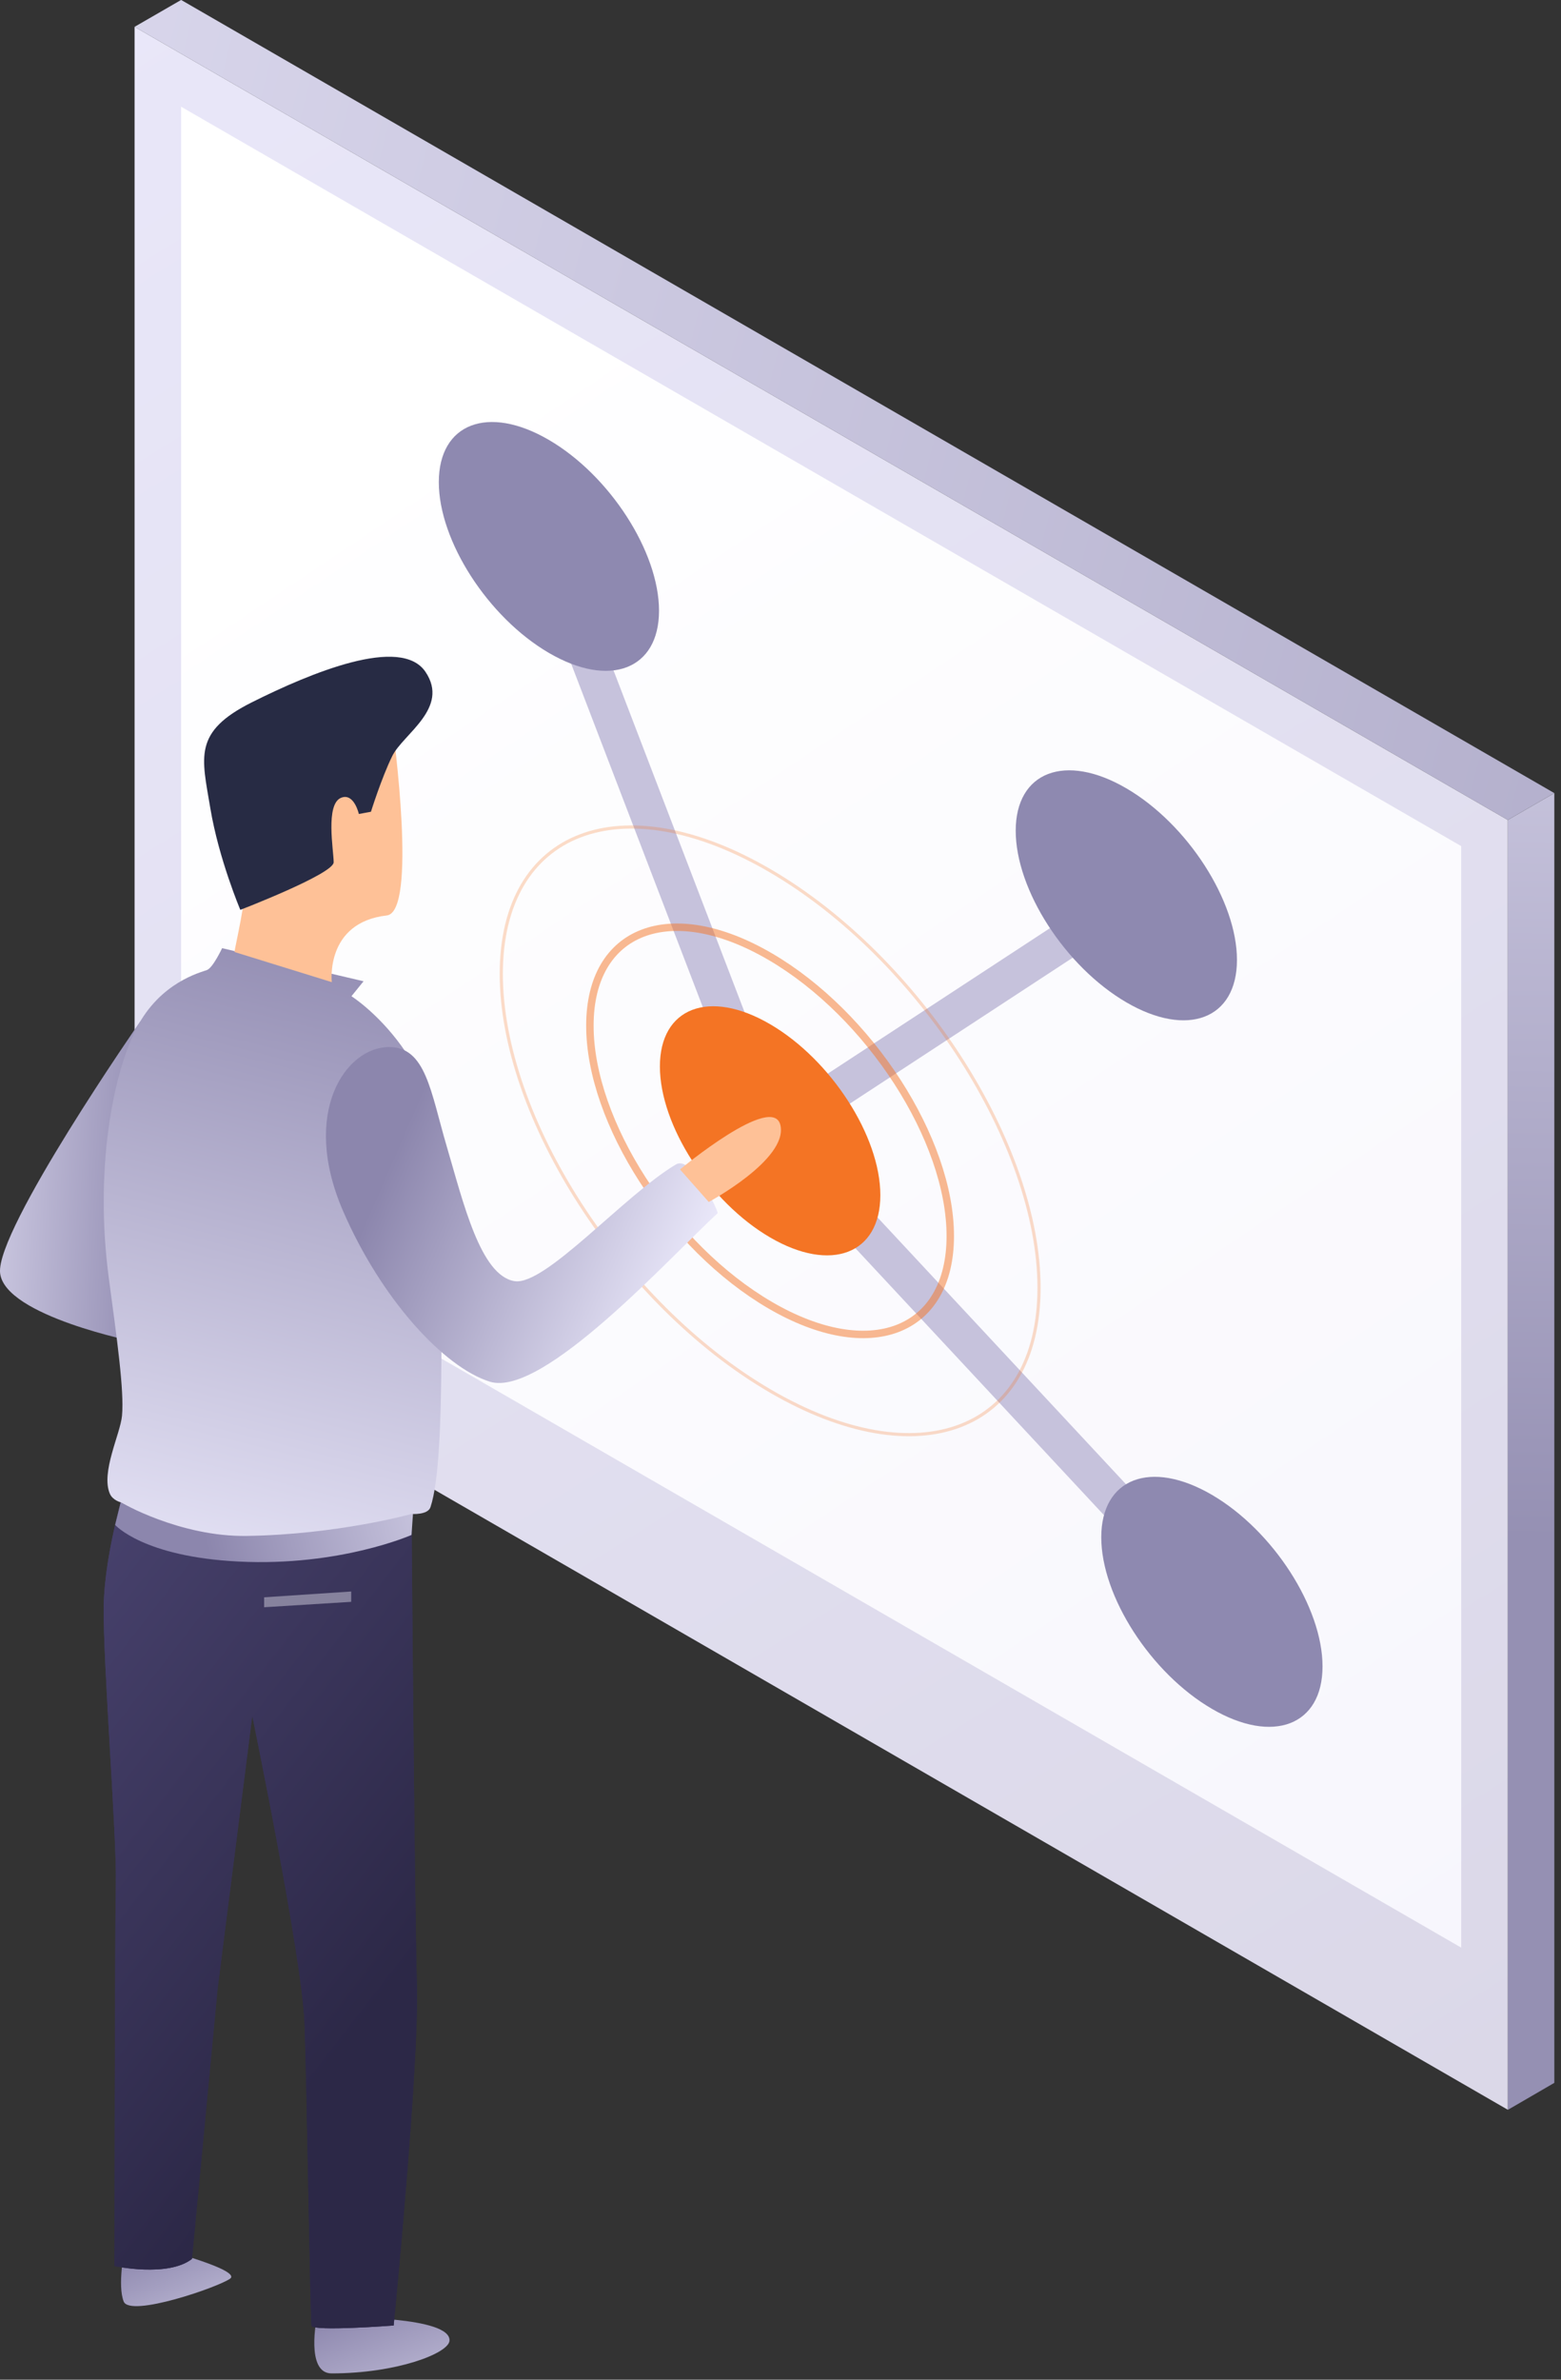 <?xml version="1.0" encoding="UTF-8"?> <svg xmlns="http://www.w3.org/2000/svg" width="84" height="128" viewBox="0 0 84 128" fill="none"><rect x="0" y="0" width="84" height="128" fill="#333333" stroke="none"/><g clip-path="url(#clip0)"><path d="M83.64 42.659L9.747 -0.003L7.242 1.443L81.135 44.105L83.64 42.659Z" fill="url(#paint0_linear)"></path><path d="M83.641 42.66L81.135 44.106V113.488L83.641 112.033V42.66Z" fill="url(#paint1_linear)"></path><path d="M81.135 44.106V113.479L7.242 70.817V1.443L81.135 44.106Z" fill="url(#paint2_linear)"></path><path fill-rule="evenodd" clip-rule="evenodd" d="M78.63 45.511L9.747 5.741V64.99L78.63 104.76V45.511Z" fill="url(#paint3_linear)"></path><path fill-rule="evenodd" clip-rule="evenodd" d="M41.377 60.654L29.52 29.739L41.377 60.654Z" stroke="#C6C2DC" stroke-width="2" stroke-miterlimit="1.5" stroke-linecap="round" stroke-linejoin="round"></path><path fill-rule="evenodd" clip-rule="evenodd" d="M65.269 86.323L41.493 60.801L65.269 86.323Z" stroke="#C6C2DC" stroke-width="2" stroke-miterlimit="1.5" stroke-linecap="round" stroke-linejoin="round"></path><path fill-rule="evenodd" clip-rule="evenodd" d="M60.691 48.376L41.669 60.826L60.691 48.376Z" stroke="#C6C2DC" stroke-width="2" stroke-miterlimit="1.5" stroke-linecap="round" stroke-linejoin="round"></path><path d="M29.538 35.12C32.81 37.03 35.463 36.013 35.463 32.849C35.463 29.685 32.81 25.572 29.538 23.663C26.266 21.753 23.613 22.77 23.613 25.934C23.613 29.099 26.266 33.211 29.538 35.12Z" fill="#8E89B0"></path><path d="M41.443 74.816C49.434 79.478 55.912 76.994 55.912 69.268C55.912 61.542 49.434 51.499 41.443 46.836C33.453 42.174 26.975 44.658 26.975 52.384C26.975 60.11 33.453 70.153 41.443 74.816Z" stroke="#F47424" stroke-opacity="0.25" stroke-width="0.17" stroke-miterlimit="1.5" stroke-linecap="round" stroke-linejoin="round"></path><path d="M41.44 70.201C46.795 73.326 51.136 71.662 51.136 66.484C51.136 61.306 46.795 54.575 41.44 51.451C36.084 48.326 31.743 49.99 31.743 55.168C31.743 60.346 36.084 67.077 41.44 70.201Z" stroke="#F47424" stroke-opacity="0.5" stroke-width="0.4" stroke-miterlimit="1.5" stroke-linecap="round" stroke-linejoin="round"></path><path d="M41.441 66.56C44.717 68.472 47.373 67.453 47.373 64.286C47.373 61.118 44.717 57.001 41.441 55.09C38.165 53.178 35.51 54.196 35.51 57.364C35.51 60.531 38.165 64.649 41.441 66.56Z" fill="#F47424"></path><path d="M60.61 53.914C63.897 55.832 66.563 54.81 66.563 51.632C66.563 48.453 63.897 44.321 60.61 42.402C57.322 40.484 54.657 41.506 54.657 44.685C54.657 47.864 57.322 51.996 60.61 53.914Z" fill="#8E89B0"></path><path d="M65.214 91.915C68.501 93.834 71.167 92.812 71.167 89.633C71.167 86.454 68.501 82.322 65.214 80.404C61.926 78.485 59.261 79.507 59.261 82.686C59.261 85.865 61.926 89.997 65.214 91.915Z" fill="#8E89B0"></path><path d="M6.697 121.022C6.697 121.022 6.314 122.927 6.656 123.795C6.998 124.663 11.772 123.013 12.383 122.564C12.994 122.113 8.883 121.022 8.883 121.022H6.697Z" fill="url(#paint4_linear)"></path><path d="M17.052 124.646C17.052 124.646 16.423 127.661 17.843 127.661C21.343 127.661 24.13 126.585 24.187 125.908C24.299 124.584 18.338 124.646 18.338 124.646H17.052Z" fill="url(#paint5_linear)"></path><path d="M6.886 79.446C6.886 79.446 5.628 83.36 5.582 86.382C5.536 89.405 6.289 98.794 6.234 101.302C6.179 103.81 6.162 121.89 6.162 121.89C6.162 121.89 9.037 122.509 10.329 121.504L11.71 106.961L13.575 92.293C13.575 92.293 16.26 105.298 16.389 108.836C16.517 112.373 16.698 124.775 16.762 125.097C16.827 125.418 21.183 125.085 21.183 125.085C21.183 125.085 22.563 111.086 22.434 106.777C22.305 102.469 22.128 79.446 22.128 79.446H6.886Z" fill="url(#paint6_linear)"></path><path d="M6.886 79.446C6.886 79.446 5.628 83.36 5.582 86.382C5.536 89.405 6.289 98.794 6.234 101.302C6.179 103.81 6.162 121.89 6.162 121.89C6.162 121.89 9.037 122.509 10.329 121.504L11.71 106.961L13.575 92.293C13.575 92.293 16.26 105.298 16.389 108.836C16.517 112.373 16.698 124.775 16.762 125.097C16.827 125.418 21.183 125.085 21.183 125.085C21.183 125.085 22.563 111.086 22.434 106.777C22.305 102.469 22.128 79.446 22.128 79.446H6.886Z" fill="url(#paint7_linear)"></path><path d="M14.213 85.917L18.898 85.603V86.16L14.213 86.451V85.917Z" fill="#86829D"></path><path d="M6.496 80.806C6.496 80.806 9.082 82.478 14.789 82.245C20.486 82.013 22.23 81.324 22.23 81.324L22.144 82.562C22.144 82.562 18.304 84.265 12.839 83.993C7.699 83.738 6.196 82.022 6.196 82.022L6.496 80.806Z" fill="url(#paint8_linear)"></path><path d="M7.552 54.933C7.552 54.933 -0.236 66.157 0.005 68.472C0.247 70.788 7.375 72.198 7.375 72.198L7.552 54.933Z" fill="url(#paint9_linear)"></path><path d="M11.952 51.001C11.952 51.001 11.463 52.045 11.142 52.174C10.82 52.302 8.623 52.813 7.337 55.321C6.051 57.829 5.086 62.974 5.857 68.762C6.278 71.917 6.694 74.807 6.565 76.157C6.472 77.134 5.42 79.197 5.91 80.342C6.065 80.704 6.496 80.806 6.496 80.806C6.496 80.806 9.672 82.669 13.274 82.615C18.176 82.541 22.144 81.433 22.144 81.433C22.144 81.433 23.02 81.501 23.164 81.07C24.091 78.306 23.577 68.103 23.855 64.525C24.434 57.065 18.912 53.585 18.912 53.585L19.564 52.78L11.952 51.001Z" fill="url(#paint10_linear)"></path><path d="M20.938 56.318C18.6 56.318 16.17 59.841 18.456 65.127C20.494 69.841 23.873 73.542 26.356 74.317C29.213 75.209 36.155 67.511 38.614 65.259C38.688 65.191 37.242 62.117 36.375 62.633C33.591 64.288 29.331 69.184 27.683 68.91C25.857 68.607 24.942 64.728 24.037 61.652C23.171 58.71 22.915 56.318 20.938 56.318Z" fill="url(#paint11_linear)"></path><path d="M38.138 64.652C38.138 64.652 42.373 62.379 42.001 60.547C41.628 58.715 36.592 62.902 36.592 62.902L38.138 64.652Z" fill="#FEC197"></path><path d="M12.618 51.206C12.666 50.82 13.245 48.456 13.245 47.058C13.245 45.659 14.162 40.884 16.115 39.678C18.068 38.472 20.962 37.869 21.083 38.738C21.203 39.606 22.459 49.052 20.813 49.241C17.483 49.621 17.855 52.828 17.855 52.828L12.618 51.206Z" fill="#FEC197"></path><path d="M12.932 48.939C12.932 48.939 11.774 46.213 11.316 43.464C10.858 40.715 10.375 39.365 13.559 37.773C16.742 36.181 21.565 34.18 22.892 36.133C24.218 38.086 21.686 39.485 21.107 40.667C20.528 41.848 19.962 43.662 19.962 43.662L19.311 43.783C19.311 43.783 19.053 42.632 18.358 42.91C17.497 43.252 17.955 45.752 17.955 46.38C17.955 47.007 12.932 48.939 12.932 48.939Z" fill="#272B44"></path></g><defs><linearGradient id="paint0_linear" x1="161.299" y1="46.957" x2="-35.353" y2="-4.388" gradientUnits="userSpaceOnUse"><stop stop-color="#9590B3"></stop><stop offset="1" stop-color="#E9E7F9"></stop></linearGradient><linearGradient id="paint1_linear" x1="96.158" y1="11.234" x2="95.213" y2="82.948" gradientUnits="userSpaceOnUse"><stop stop-color="#E9E7F9"></stop><stop offset="1" stop-color="#9590B3"></stop></linearGradient><linearGradient id="paint2_linear" x1="82.388" y1="121.443" x2="5.982" y2="-0.772" gradientUnits="userSpaceOnUse"><stop stop-color="#DAD7E7"></stop><stop offset="1" stop-color="#E9E7F9"></stop></linearGradient><linearGradient id="paint3_linear" x1="136.248" y1="193.088" x2="21.012" y2="20.974" gradientUnits="userSpaceOnUse"><stop stop-color="#EFEDFA"></stop><stop offset="1" stop-color="white"></stop></linearGradient><linearGradient id="paint4_linear" x1="8.046" y1="120.594" x2="11.76" y2="129.306" gradientUnits="userSpaceOnUse"><stop stop-color="#8C86AD"></stop><stop offset="1" stop-color="#E9E7F9"></stop></linearGradient><linearGradient id="paint5_linear" x1="18.802" y1="124.091" x2="22.621" y2="134.085" gradientUnits="userSpaceOnUse"><stop stop-color="#8C86AD"></stop><stop offset="1" stop-color="#E9E7F9"></stop></linearGradient><linearGradient id="paint6_linear" x1="4.315" y1="58.392" x2="38.278" y2="84.758" gradientUnits="userSpaceOnUse"><stop stop-color="#564F81"></stop><stop offset="1" stop-color="#2C2847"></stop></linearGradient><linearGradient id="paint7_linear" x1="4.315" y1="58.392" x2="38.278" y2="84.758" gradientUnits="userSpaceOnUse"><stop stop-color="#564F81"></stop><stop offset="1" stop-color="#2C2847"></stop></linearGradient><linearGradient id="paint8_linear" x1="11.611" y1="84.991" x2="29.253" y2="80.275" gradientUnits="userSpaceOnUse"><stop stop-color="#8C86AD"></stop><stop offset="1" stop-color="#E9E7F9"></stop></linearGradient><linearGradient id="paint9_linear" x1="8.872" y1="66.734" x2="-4.907" y2="66.121" gradientUnits="userSpaceOnUse"><stop stop-color="#8C86AD"></stop><stop offset="1" stop-color="#E9E7F9"></stop></linearGradient><linearGradient id="paint10_linear" x1="16.203" y1="47.456" x2="6.76" y2="85.352" gradientUnits="userSpaceOnUse"><stop stop-color="#8C86AD"></stop><stop offset="1" stop-color="#E9E7F9"></stop></linearGradient><linearGradient id="paint11_linear" x1="22.853" y1="58.312" x2="38.596" y2="65.144" gradientUnits="userSpaceOnUse"><stop stop-color="#8C86AD"></stop><stop offset="1" stop-color="#E9E7F9"></stop></linearGradient><clipPath id="clip0"><rect width="83.887" height="128" fill="white"></rect></clipPath></defs></svg> 